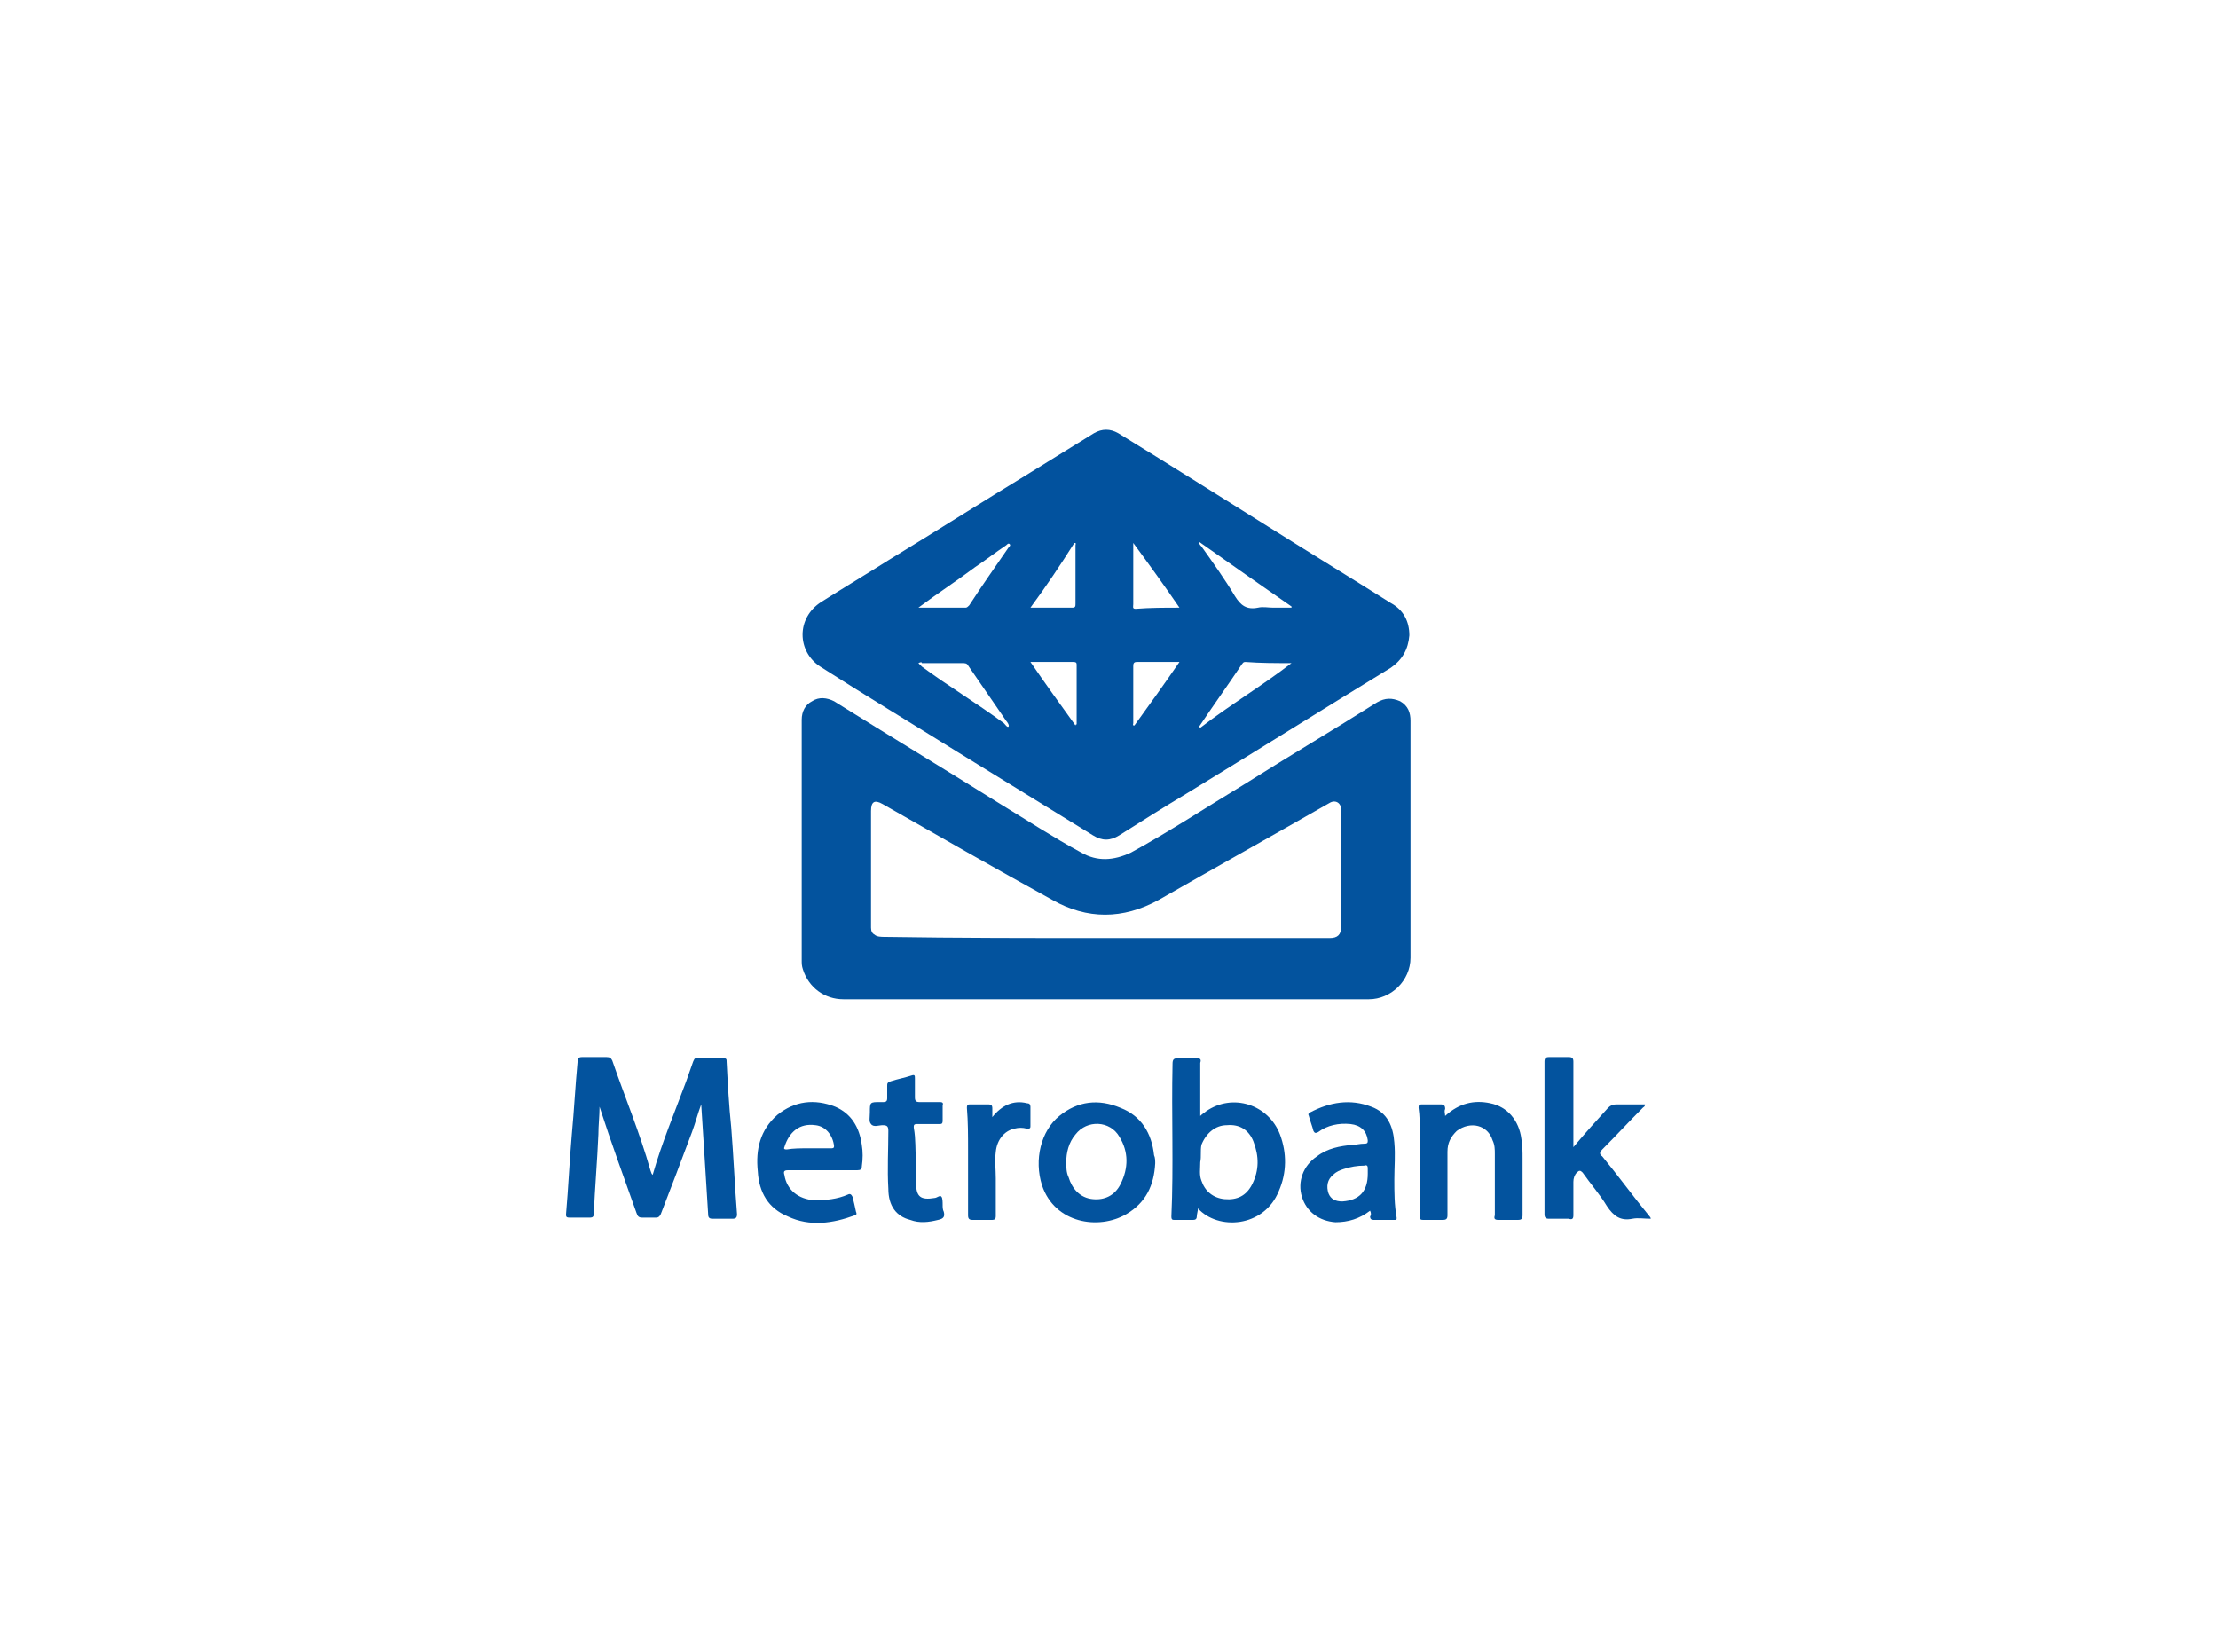 <?xml version="1.0" encoding="utf-8"?>
<!-- Generator: Adobe Illustrator 16.0.0, SVG Export Plug-In . SVG Version: 6.00 Build 0)  -->
<!DOCTYPE svg PUBLIC "-//W3C//DTD SVG 1.1//EN" "http://www.w3.org/Graphics/SVG/1.1/DTD/svg11.dtd">
<svg version="1.1" id="Layer_1" xmlns="http://www.w3.org/2000/svg" xmlns:xlink="http://www.w3.org/1999/xlink" x="0px" y="0px"
	 width="192px" height="143px" viewBox="0 0 192 143" style="enable-background:new 0 0 192 143;" xml:space="preserve">
<style type="text/css">
<![CDATA[
	.st0{fill:#E2127F;}
	.st1{fill:#E81D2F;}
	.st2{fill:#1E93D1;}
	.st3{fill:#F19123;}
	.st4{fill:#94BF3E;}
	.st5{fill:#2AAA5A;}
	.st6{fill:#FFFFFF;}
	.st7{fill:#02529E;}
	.st8{fill:#03539E;}
	.st9{fill:#DF2228;}
]]>
</style>
<g>
	<path class="st7" d="M122,55c-0.1,1.2-0.6,2.1-1.6,2.8c-5.9,3.6-11.8,7.3-17.7,10.9c-2,1.2-3.9,2.4-5.8,3.6c-0.8,0.5-1.5,0.5-2.3,0
		c-3.9-2.4-7.8-4.8-11.7-7.2c-4-2.5-8-4.9-11.9-7.4c-2-1.3-2.1-4.2,0.1-5.6c1.9-1.2,3.9-2.4,5.8-3.6c4.1-2.5,8.2-5.1,12.3-7.6
		c1.8-1.1,3.7-2.3,5.5-3.4c0.7-0.4,1.4-0.4,2.1,0c4.4,2.7,8.7,5.4,13,8.1c3.5,2.2,7.1,4.4,10.6,6.6C121.5,52.8,122,53.8,122,55z
		 M79.5,57.4c0.1,0.1,0.2,0.2,0.3,0.3c2.3,1.7,4.8,3.2,7.1,4.9c0.1,0.1,0.3,0.4,0.4,0.3c0.1-0.1-0.1-0.4-0.2-0.5
		c-1.1-1.6-2.2-3.2-3.3-4.8c-0.1-0.2-0.3-0.2-0.5-0.2c-1.2,0-2.3,0-3.5,0C79.8,57.3,79.7,57.3,79.5,57.4z M103.8,62.9
		c0,0,0.1,0.1,0.1,0.1c2.6-2,5.3-3.6,7.9-5.6c-1.4,0-2.7,0-4-0.1c-0.2,0-0.2,0.1-0.3,0.2C106.3,59.3,105,61.1,103.8,62.9z
		 M79.5,52.6c1.4,0,2.7,0,4.1,0c0.1,0,0.2-0.1,0.3-0.2c1.1-1.7,2.3-3.4,3.4-5c0.1-0.1,0.2-0.2,0.1-0.3c-0.1-0.1-0.2,0-0.3,0.1
		c-0.9,0.6-1.8,1.3-2.7,1.9C82.8,50.3,81.1,51.4,79.5,52.6z M103.8,46.9c0,0.2,0.1,0.3,0.2,0.4c1,1.4,2,2.8,2.9,4.3
		c0.5,0.8,1,1.2,2,1c0.4-0.1,0.9,0,1.3,0c0.5,0,1.1,0,1.6,0c0,0,0-0.1,0-0.1C109.2,50.7,106.5,48.8,103.8,46.9z M89.2,57.3
		c1.3,1.9,2.6,3.7,3.9,5.5c0-0.1,0.1-0.1,0.1-0.1c0-1.7,0-3.4,0-5.1c0-0.2,0-0.3-0.3-0.3c-0.1,0-0.2,0-0.4,0
		C91.5,57.3,90.4,57.3,89.2,57.3z M102.1,57.3c-0.1,0-0.2,0-0.2,0c-1.2,0-2.3,0-3.5,0c-0.3,0-0.3,0.2-0.3,0.4c0,1.6,0,3.3,0,4.9
		c0,0.1-0.1,0.2,0.1,0.2C99.5,61,100.8,59.2,102.1,57.3z M89.2,52.6c1.3,0,2.5,0,3.6,0c0.3,0,0.3-0.1,0.3-0.4c0-1.7,0-3.3,0-5
		c0-0.1,0.1-0.2-0.1-0.2C91.8,48.9,90.6,50.7,89.2,52.6z M102.1,52.6c-1.3-1.9-2.6-3.7-4-5.6c0,0.3,0,0.4,0,0.5c0,1.6,0,3.2,0,4.8
		c0,0.2-0.1,0.4,0.2,0.4C99.6,52.6,100.8,52.6,102.1,52.6z"/>
	<path class="st8" d="M95.7,86.5c-7.6,0-15.1,0-22.7,0c-1.6,0-3-1-3.5-2.6c-0.1-0.3-0.1-0.5-0.1-0.8c0-6.9,0-13.9,0-20.8
		c0-0.7,0.3-1.3,0.9-1.6c0.6-0.4,1.3-0.3,1.9,0c4.8,3,9.6,5.9,14.4,8.9c2.3,1.4,4.6,2.9,7,4.2c1.4,0.8,2.8,0.7,4.3,0
		c3.3-1.8,6.5-3.9,9.8-5.9c3.8-2.4,7.7-4.7,11.5-7.1c0.7-0.4,1.3-0.4,2-0.1c0.7,0.4,0.9,1,0.9,1.7c0,6.8,0,13.7,0,20.5
		c0,2-1.7,3.6-3.6,3.6C110.8,86.5,103.3,86.5,95.7,86.5z M95.7,81.2c1.3,0,2.5,0,3.8,0c5.2,0,10.4,0,15.6,0c0.7,0,1-0.3,1-1
		c0-3.4,0-6.7,0-10.1c0-0.6-0.5-0.9-1-0.6c-4.9,2.8-9.9,5.6-14.8,8.4c-3.1,1.7-6.2,1.7-9.2,0c-4.9-2.7-9.8-5.5-14.7-8.3
		c-0.7-0.4-1-0.2-1,0.6c0,3.4,0,6.8,0,10.1c0,0.3,0.1,0.5,0.3,0.6c0.2,0.2,0.6,0.2,0.9,0.2C82.8,81.2,89.3,81.2,95.7,81.2z"/>
	<path class="st8" d="M56.5,101.7c0.8-2.8,1.9-5.4,2.9-8.1c0.2-0.6,0.4-1.1,0.6-1.7c0.1-0.2,0.1-0.3,0.3-0.3c0.8,0,1.5,0,2.3,0
		c0.3,0,0.3,0.1,0.3,0.3c0.1,1.9,0.2,3.8,0.4,5.7c0.2,2.5,0.3,5,0.5,7.5c0,0.3-0.1,0.4-0.4,0.4c-0.6,0-1.1,0-1.7,0
		c-0.3,0-0.4-0.1-0.4-0.4c-0.1-1.6-0.2-3.2-0.3-4.8c-0.1-1.6-0.2-3.1-0.3-4.7c-0.3,0.8-0.5,1.6-0.8,2.4c-0.9,2.4-1.8,4.8-2.7,7.1
		c-0.1,0.2-0.2,0.3-0.4,0.3c-0.4,0-0.8,0-1.2,0c-0.3,0-0.4-0.1-0.5-0.4c-1.1-3.1-2.2-6.1-3.2-9.2c0,0.8-0.1,1.6-0.1,2.4
		c-0.1,2.3-0.3,4.6-0.4,6.9c0,0.2-0.1,0.3-0.3,0.3c-0.6,0-1.2,0-1.8,0c-0.3,0-0.3-0.1-0.3-0.3c0.2-2.3,0.3-4.6,0.5-6.9
		c0.2-2.1,0.3-4.2,0.5-6.3c0-0.3,0.1-0.4,0.4-0.4c0.7,0,1.4,0,2.1,0c0.3,0,0.4,0.1,0.5,0.3c1.1,3.2,2.4,6.3,3.3,9.5
		C56.4,101.6,56.4,101.6,56.5,101.7z"/>
	<path class="st8" d="M103.7,104.6c0,0.2-0.1,0.5-0.1,0.7c0,0.2-0.1,0.3-0.3,0.3c-0.5,0-1.1,0-1.6,0c-0.2,0-0.3,0-0.3-0.3
		c0.2-4.4,0-8.8,0.1-13.2c0-0.4,0.1-0.5,0.5-0.5c0.5,0,1.1,0,1.6,0c0.3,0,0.4,0.1,0.3,0.4c0,1.5,0,2.9,0,4.4c0,0.1,0,0.1,0,0.2
		c0.2-0.2,0.4-0.3,0.5-0.4c2.3-1.6,5.4-0.6,6.4,2c0.6,1.6,0.6,3.3-0.1,4.9C109.4,106.3,105.4,106.5,103.7,104.6
		C103.7,104.7,103.7,104.7,103.7,104.6z M103.9,100.6c0,0.6-0.1,1.1,0.1,1.6c0.3,0.9,1,1.5,2,1.6c1.1,0.1,1.9-0.3,2.4-1.3
		c0.6-1.2,0.6-2.4,0.1-3.7c-0.4-1-1.2-1.5-2.3-1.4c-1,0-1.8,0.7-2.2,1.7C103.9,99.6,104,100.1,103.9,100.6z"/>
	<path class="st8" d="M136.2,99.3c1-1.2,2-2.3,3-3.4c0.2-0.2,0.4-0.3,0.7-0.3c0.8,0,1.7,0,2.5,0c0,0.2-0.1,0.2-0.2,0.3
		c-1.2,1.2-2.3,2.4-3.5,3.6c-0.2,0.2-0.3,0.4,0,0.6c1.4,1.7,2.7,3.5,4.1,5.2c0,0,0.1,0.1,0.1,0.2c-0.6,0-1.1-0.1-1.6,0
		c-1,0.2-1.6-0.2-2.2-1.1c-0.6-1-1.4-1.9-2.1-2.9c-0.2-0.2-0.3-0.2-0.5,0c-0.2,0.2-0.3,0.5-0.3,0.8c0,1,0,1.9,0,2.9
		c0,0.3-0.1,0.4-0.4,0.3c-0.6,0-1.1,0-1.7,0c-0.3,0-0.4-0.1-0.4-0.4c0-1.7,0-3.4,0-5.1c0-2.7,0-5.4,0-8.1c0-0.3,0.1-0.4,0.4-0.4
		c0.6,0,1.1,0,1.7,0c0.3,0,0.4,0.1,0.4,0.4c0,2.3,0,4.6,0,6.9C136.2,99,136.2,99.1,136.2,99.3z"/>
	<path class="st8" d="M71.1,101.3c-1,0-2,0-2.9,0c-0.3,0-0.4,0.1-0.3,0.4c0.2,1.3,1.2,2.1,2.6,2.2c1,0,2-0.1,2.9-0.5
		c0.2-0.1,0.3,0,0.4,0.2c0.1,0.4,0.2,0.8,0.3,1.3c0.1,0.2,0,0.3-0.1,0.3c-1.9,0.7-3.9,1-5.8,0.1c-1.7-0.7-2.5-2.1-2.6-3.9
		c-0.2-1.9,0.2-3.6,1.7-4.9c1.5-1.2,3.2-1.4,5-0.7c1.4,0.6,2.1,1.8,2.3,3.3c0.1,0.6,0.1,1.2,0,1.9c0,0.2-0.1,0.3-0.4,0.3
		C73.1,101.3,72.1,101.3,71.1,101.3C71.1,101.3,71.1,101.3,71.1,101.3z M70,99.4c0.6,0,1.3,0,1.9,0c0.2,0,0.3,0,0.3-0.2
		c-0.1-0.9-0.7-1.7-1.6-1.8c-1.4-0.2-2.3,0.6-2.7,1.9c-0.1,0.2,0.1,0.2,0.2,0.2C68.7,99.4,69.3,99.4,70,99.4z"/>
	<path class="st8" d="M100,100.7c-0.1,1.9-0.8,3.4-2.5,4.4c-2.4,1.4-6.2,0.8-7.3-2.5c-0.7-2.2-0.1-4.7,1.5-6
		c1.6-1.3,3.4-1.5,5.3-0.7c1.8,0.7,2.7,2.2,2.9,4.1C100,100.2,100,100.5,100,100.7z M92.3,100.6c0,0.4,0,0.9,0.2,1.3
		c0.3,1,1,1.8,2.1,1.9c1,0.1,1.9-0.3,2.4-1.3c0.7-1.4,0.7-2.8-0.1-4.1c-0.8-1.4-2.8-1.5-3.8-0.2C92.5,98.9,92.3,99.8,92.3,100.6z"/>
	<path class="st8" d="M118.6,104.8c-0.9,0.7-1.9,1-3,1c-1.4-0.1-2.5-0.9-2.9-2.2c-0.4-1.3,0.1-2.7,1.3-3.5c0.9-0.7,2-0.9,3.1-1
		c0.3,0,0.6-0.1,1-0.1c0.3,0,0.3-0.1,0.3-0.3c-0.1-0.8-0.6-1.3-1.5-1.4c-1-0.1-2,0.1-2.8,0.7c-0.2,0.1-0.3,0.1-0.4-0.1
		c-0.1-0.4-0.3-0.9-0.4-1.3c-0.1-0.2,0-0.2,0.1-0.3c1.7-0.9,3.5-1.2,5.3-0.5c1.4,0.5,1.9,1.7,2,3.1c0.1,1.1,0,2.1,0,3.2
		c0,1.1,0,2.2,0.2,3.3c0,0.2,0,0.2-0.2,0.2c-0.6,0-1.2,0-1.8,0c-0.2,0-0.3-0.1-0.3-0.3C118.7,105.2,118.7,105,118.6,104.8z
		 M118.4,101.6c0-0.1,0-0.3,0-0.4c0-0.2,0-0.4-0.3-0.3c-0.6,0-1.2,0.1-1.8,0.3c-0.3,0.1-0.6,0.2-0.9,0.5c-0.5,0.4-0.6,1-0.4,1.6
		c0.2,0.5,0.6,0.7,1.2,0.7C117.7,103.9,118.4,103.1,118.4,101.6z"/>
	<path class="st8" d="M125.1,96.6c1.2-1.1,2.5-1.4,3.9-1.1c1.5,0.3,2.5,1.5,2.7,3.1c0.1,0.6,0.1,1.1,0.1,1.7c0,1.6,0,3.3,0,4.9
		c0,0.3-0.1,0.4-0.4,0.4c-0.6,0-1.1,0-1.7,0c-0.3,0-0.4-0.1-0.3-0.4c0-1.8,0-3.5,0-5.3c0-0.4,0-0.8-0.2-1.2
		c-0.4-1.3-1.9-1.7-3.1-0.8c-0.5,0.5-0.8,1-0.8,1.8c0,1.8,0,3.7,0,5.5c0,0.3-0.1,0.4-0.4,0.4c-0.6,0-1.1,0-1.7,0
		c-0.3,0-0.3-0.1-0.3-0.4c0-2.5,0-4.9,0-7.4c0-0.6,0-1.2-0.1-1.9c0-0.2,0-0.3,0.3-0.3c0.5,0,1,0,1.6,0c0.3,0,0.4,0.1,0.4,0.4
		C125,96.2,125.1,96.4,125.1,96.6z"/>
	<path class="st8" d="M79.3,100.3c0,0.7,0,1.4,0,2.1c0,1.2,0.4,1.5,1.6,1.3c0.2,0,0.5-0.3,0.6-0.1c0.1,0.1,0.1,0.5,0.1,0.7
		c0,0.2,0,0.4,0.1,0.6c0.1,0.4,0,0.6-0.5,0.7c-0.8,0.2-1.6,0.3-2.4,0c-1.2-0.3-1.9-1.2-1.9-2.7c-0.1-1.7,0-3.3,0-5
		c0-0.4-0.1-0.5-0.5-0.5c-0.3,0-0.8,0.2-1-0.1c-0.2-0.2-0.1-0.6-0.1-1c0-0.9,0-0.9,0.9-0.9c0.1,0,0.2,0,0.3,0c0.2,0,0.3-0.1,0.3-0.3
		c0-0.4,0-0.7,0-1.1c0-0.2,0-0.3,0.3-0.4c0.6-0.2,1.2-0.3,1.8-0.5c0.3-0.1,0.3,0,0.3,0.3c0,0.5,0,1.1,0,1.6c0,0.3,0.1,0.4,0.4,0.4
		c0.6,0,1.2,0,1.7,0c0.2,0,0.4,0,0.3,0.3c0,0.4,0,0.9,0,1.3c0,0.3-0.1,0.3-0.3,0.3c-0.6,0-1.2,0-1.9,0c-0.3,0-0.3,0.1-0.3,0.3
		C79.3,98.7,79.2,99.5,79.3,100.3C79.2,100.3,79.3,100.3,79.3,100.3z"/>
	<path class="st8" d="M85.9,96.7c0.8-1,1.8-1.5,3-1.2c0.2,0,0.3,0.1,0.3,0.3c0,0.6,0,1.2,0,1.7c0,0.2-0.1,0.2-0.3,0.2
		c-0.4-0.1-0.7-0.1-1.1,0c-0.9,0.2-1.5,1-1.6,2c-0.1,0.8,0,1.5,0,2.3c0,1.1,0,2.2,0,3.3c0,0.2-0.1,0.3-0.3,0.3c-0.6,0-1.2,0-1.7,0
		c-0.3,0-0.4-0.1-0.4-0.4c0-1.9,0-3.8,0-5.7c0-1.2,0-2.4-0.1-3.6c0-0.3,0.1-0.3,0.3-0.3c0.5,0,1.1,0,1.6,0c0.2,0,0.3,0.1,0.3,0.3
		C85.9,96.2,85.9,96.4,85.9,96.7z"/>
</g>
</svg>
